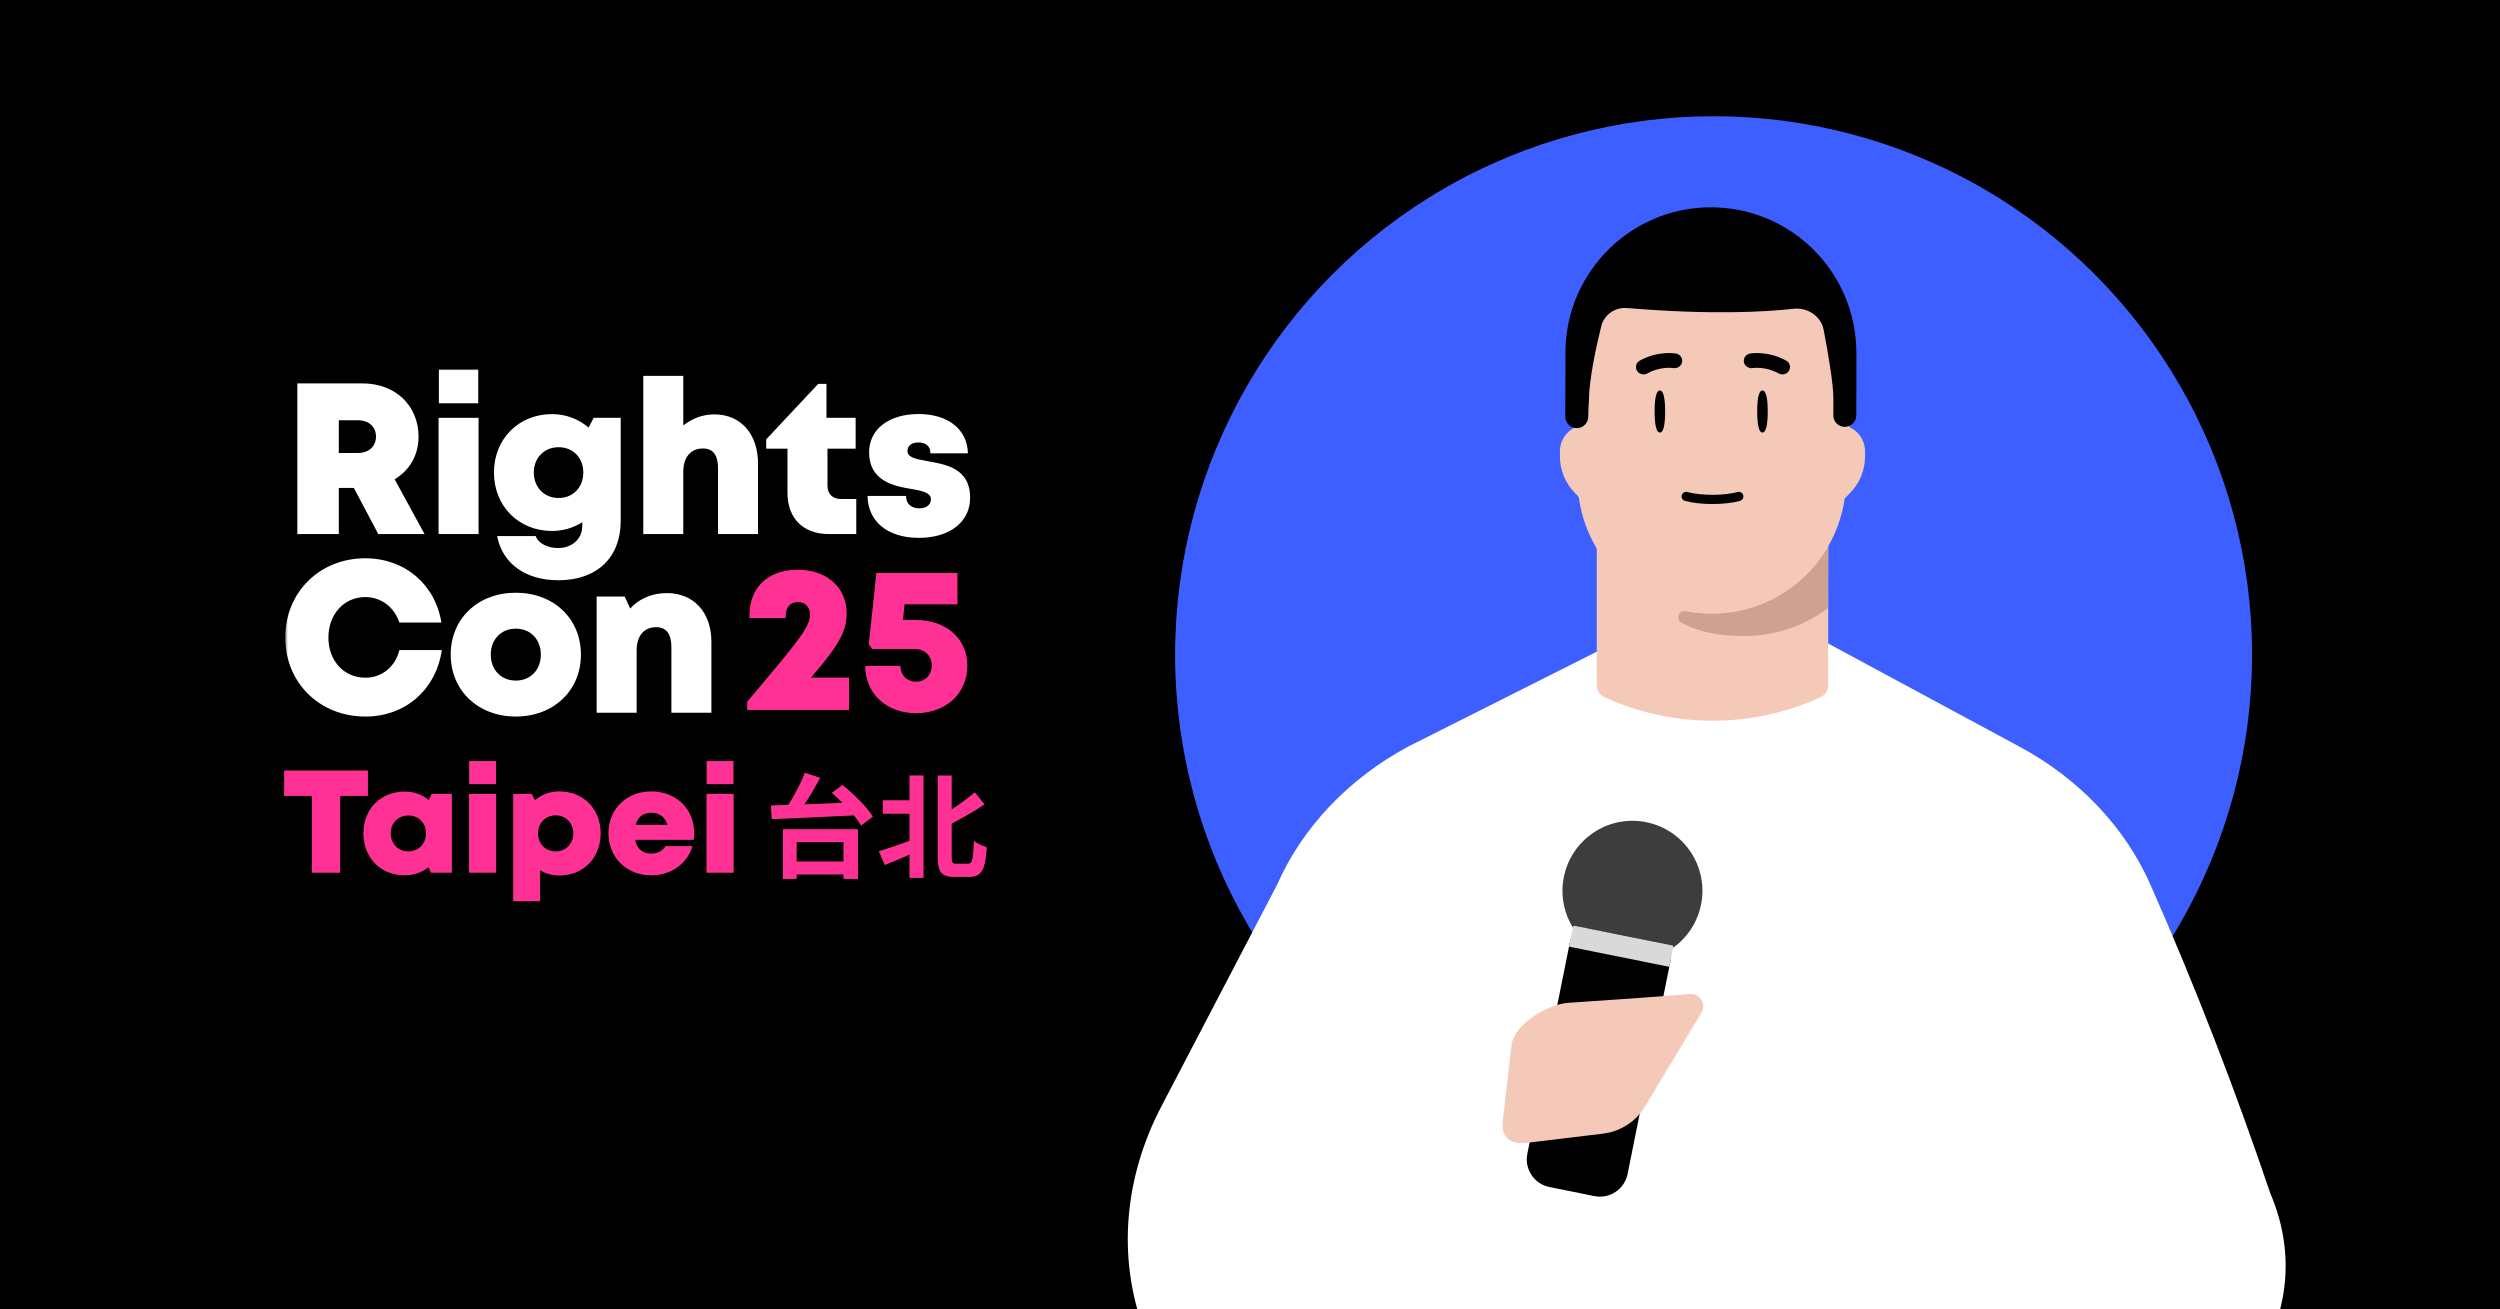 <svg width="968" height="507" viewBox="0 0 968 507" fill="none" xmlns="http://www.w3.org/2000/svg">
<rect x="0" y="0" width="968" height="507" fill="#333333" stroke="none"/>
<g clip-path="url(#clip0_14855_2)">
<rect width="968" height="507" fill="black"/>
<circle cx="663.5" cy="253.5" r="208.5" fill="#3E5FFF"/>
<mask id="mask0_14855_2" style="mask-type:luminance" maskUnits="userSpaceOnUse" x="110" y="143" width="281" height="146">
<path d="M390.141 143H110.449V288.643H390.141V143Z" fill="white"/>
</mask>
<g mask="url(#mask0_14855_2)">
<path d="M137.007 188.936H131.184V206.782H115.126V148.455H140.39C152.957 148.455 162.062 156.902 162.062 169.099C162.062 176.259 158.57 182.125 152.81 185.573L164.385 206.79H146.468L137.014 188.944L137.007 188.936ZM131.184 175.399H138.517C143.007 175.399 145.586 172.694 145.586 169.044C145.586 165.395 143 162.729 138.517 162.729H131.184V175.391V175.399Z" fill="white"/>
<path d="M169.813 161.784H185.298V206.782H169.813V161.784ZM169.929 143H185.174V156.15H169.929V143Z" fill="white"/>
<path d="M240.333 161.784V201.777C240.333 215.918 231.081 224.675 216.238 224.675C203.478 224.675 194.551 218.236 192.484 207.573H207.427C208.496 210.579 212.336 212.199 216.099 212.199C221.286 212.199 225.46 208.898 225.46 203.551V202.21C222.084 204.357 218.065 205.589 213.729 205.589C200.837 205.589 191.26 195.988 191.26 182.97C191.26 169.951 200.837 160.342 213.729 160.342C219.172 160.342 224.097 162.295 227.906 165.557L229.873 161.784H240.341H240.333ZM216.292 192.826C221.851 192.826 225.855 188.704 225.855 182.97C225.855 177.235 221.867 173.159 216.292 173.159C210.717 173.159 206.691 177.282 206.691 182.97C206.691 188.657 210.679 192.826 216.292 192.826Z" fill="white"/>
<path d="M293.51 179.684V206.782H278.025V181.482C278.025 176.29 276.206 173.647 272.164 173.647C267.479 173.647 264.56 176.972 264.56 182.753V206.782H249.075V145.534H264.56V164.744C267.874 162.078 272.078 160.451 276.561 160.451C286.883 160.451 293.518 168.022 293.518 179.684H293.51Z" fill="white"/>
<path d="M331.551 193.206V206.782H320.896C310.955 206.782 304.907 200.699 304.907 190.703V173.725H296.678V170.098L316.824 148.634H320.006V161.784H331.303V173.717H320.401V188.037C320.401 191.261 322.345 193.206 325.612 193.206H331.558H331.551Z" fill="white"/>
<path d="M355.754 208.255C343.498 208.255 336.057 201.776 335.91 192.028H350.815C350.815 195.321 353.106 196.833 356.04 196.833C358.309 196.833 360.454 195.678 360.454 193.353C360.454 190.757 357.048 190.021 352.735 189.3C345.766 188.169 336.521 186.061 336.521 175.151C336.521 166.131 344.202 160.311 355.723 160.311C367.245 160.311 374.592 166.41 374.77 175.523H360.268C360.268 172.648 358.34 171.315 355.529 171.315C353.044 171.315 351.38 172.547 351.38 174.632C351.38 177.189 354.817 177.785 359.092 178.553C366.191 179.816 375.638 181.296 375.638 192.702C375.638 202.102 367.709 208.262 355.762 208.262L355.754 208.255Z" fill="white"/>
<path d="M141.436 277.446C123.697 277.446 110.449 264.304 110.449 246.853C110.449 229.402 123.697 216.166 141.436 216.166C156.712 216.166 168.535 226.255 170.904 241.049H154.637C152.639 235.066 147.599 231.184 141.466 231.184C133.213 231.184 127.158 237.825 127.158 246.861C127.158 255.896 133.213 262.405 141.466 262.405C147.932 262.405 153.019 258.19 154.652 251.704H171.075C168.86 267.039 156.96 277.454 141.436 277.454V277.446Z" fill="white"/>
<path d="M174.512 253.47C174.512 239.522 185.058 229.502 199.723 229.502C214.387 229.502 224.933 239.53 224.933 253.47C224.933 267.411 214.333 277.446 199.723 277.446C185.112 277.446 174.512 267.372 174.512 253.47ZM199.723 263.521C205.368 263.521 209.417 259.421 209.417 253.47C209.417 247.519 205.368 243.419 199.723 243.419C194.078 243.419 190.029 247.519 190.029 253.47C190.029 259.421 194.078 263.521 199.723 263.521Z" fill="white"/>
<path d="M258.157 229.642C268.595 229.642 275.454 237.066 275.454 248.534V275.973H259.969V250.681C259.969 245.443 258.003 242.846 254.108 242.846C249.276 242.846 246.504 246.225 246.504 251.952V275.981H231.019V230.983H241.882L244.011 235.624C247.356 231.889 252.35 229.649 258.165 229.649L258.157 229.642Z" fill="white"/>
<path d="M314.03 262.362H328.775V274.875H289.322V271.687C310.682 246.5 313.632 242.436 313.632 237.892C313.632 235.023 311.719 233.11 309.009 233.11C306.06 233.11 304.226 235.103 304.226 238.291V239.327H290.198V238.371C290.198 227.61 297.212 220.596 308.849 220.596C320.088 220.596 327.819 227.451 327.819 237.414C327.819 244.109 325.348 249.21 314.03 262.362ZM354.554 240.044C366.351 240.044 374.56 247.298 374.56 257.739C374.56 268.499 366.271 276.151 354.714 276.151C343.156 276.151 335.026 268.499 335.026 257.819H348.656C348.656 261.405 351.207 263.956 354.714 263.956C358.221 263.956 360.771 261.326 360.771 257.659C360.771 253.913 358.061 251.283 354.235 251.283H337.736L336.381 249.529L339.331 221.872H370.734V233.987H350.25L349.612 240.044H354.554Z" fill="#FF3195"/>
</g>
<path d="M142.459 298.352V308.186H131.72V337.915H120.756V308.186H110.017V298.352H142.459ZM167.111 307.395H174.967V337.915H166.828L165.924 335.767C163.437 337.802 160.272 338.932 156.711 338.932C147.386 338.932 140.717 332.15 140.717 322.655C140.717 313.216 147.386 306.491 156.711 306.491C160.329 306.491 163.55 307.678 166.037 309.769L167.111 307.395ZM158.124 329.663C162.081 329.663 164.963 326.668 164.963 322.655C164.963 318.699 162.081 315.76 158.124 315.76C154.168 315.76 151.286 318.699 151.286 322.655C151.286 326.668 154.168 329.663 158.124 329.663ZM181.658 303.608V294.678H192.057V303.608H181.658ZM181.601 337.915V307.395H192.113V337.915H181.601ZM216.57 306.434C225.896 306.434 232.565 313.16 232.565 322.655C232.565 332.206 225.896 338.989 216.57 338.989C213.801 338.989 211.258 338.254 209.11 336.954V348.936H198.711V307.395H205.889L207.188 309.825C209.675 307.678 212.897 306.434 216.57 306.434ZM215.158 329.663C219.057 329.663 221.996 326.668 221.996 322.655C221.996 318.699 219.057 315.703 215.158 315.703C211.201 315.703 208.319 318.699 208.319 322.655C208.319 326.668 211.201 329.663 215.158 329.663ZM268.77 322.372C268.77 323.333 268.713 324.237 268.6 325.198H245.937C246.615 328.702 248.819 330.511 252.154 330.511C254.584 330.511 256.675 329.437 257.636 327.628H268.148C266.001 334.58 259.784 338.932 252.154 338.932C242.602 338.932 235.594 331.98 235.594 322.655C235.594 313.329 242.546 306.434 252.154 306.434C261.988 306.434 268.77 313.442 268.77 322.372ZM252.154 314.686C249.102 314.686 246.954 316.325 246.106 319.377H258.427C257.523 316.325 255.319 314.686 252.154 314.686ZM273.609 303.608V294.678H284.009V303.608H273.609ZM273.553 337.915V307.395H284.065V337.915H273.553Z" fill="#FF3195"/>
<path d="M305.465 333.553H329.464V338.596H305.465V333.553ZM303.118 321.075H332.203V340.335H326.594V326.075H308.465V340.335H303.118V321.075ZM311.639 299.207L317.595 301.164C314.769 306.554 311.074 312.38 308.117 316.163L303.422 314.293C306.335 310.337 309.769 304.076 311.639 299.207ZM322.073 306.989L326.203 303.946C330.507 307.424 335.724 312.467 337.985 316.206L333.42 319.684C331.377 316.032 326.421 310.728 322.073 306.989ZM298.509 311.858C307.291 311.641 320.769 311.119 332.724 310.598L332.464 315.641C320.421 316.293 307.378 316.815 298.814 317.162L298.509 311.858ZM341.811 309.859H354.723V315.076H341.811V309.859ZM363.07 300.294H368.505V331.64C368.505 334.074 368.766 334.422 370.331 334.422C371.07 334.422 374.07 334.422 374.852 334.422C376.504 334.422 376.809 332.64 377.113 325.597C378.374 326.597 380.634 327.64 382.069 327.988C381.591 336.335 380.287 339.552 375.374 339.552C374.33 339.552 370.505 339.552 369.548 339.552C364.548 339.552 363.07 337.726 363.07 331.553V300.294ZM352.158 300.251H357.592V339.9H352.158V300.251ZM377.461 306.772L381.2 311.467C376.722 314.51 371.2 317.554 366.287 320.032C365.896 318.858 364.896 317.032 364.157 315.902C368.896 313.467 373.983 309.728 377.461 306.772ZM340.289 329.596C343.811 328.553 349.332 326.597 354.549 324.727L355.506 329.466C351.158 331.422 346.419 333.379 342.593 334.944L340.289 329.596Z" fill="#FF3195"/>
<path d="M444.115 517.85C443.736 516.877 443.357 515.936 442.978 514.963C432.406 486.587 435.475 455.593 449.647 428.46L494.475 342.596C504.327 320.265 522.212 301.46 545.327 289.035L661.515 230.575C667.35 227.418 658.38 236.717 665.201 236.717H673.391C680.25 236.717 667.556 227.418 673.391 230.575L781.818 289.035C804.933 301.426 822.818 320.265 832.671 342.596C850.021 381.908 865.325 421.462 879.097 462.141C899.256 509.153 865.789 559.423 809.063 559.423C709.04 559.423 609.879 556.971 504.541 556.971C478.232 556.971 451.959 537.26 444.115 517.884V517.85Z" fill="white"/>
<path d="M618.259 199.359H707.889V265.218C707.889 267.288 706.678 269.168 704.793 270.025C678.285 282.074 647.862 282.074 621.355 270.025C619.469 269.168 618.259 267.288 618.259 265.218V199.359Z" fill="#F4C9B8"/>
<path d="M707.889 211.582L707.751 235.471C699.02 242.13 687.572 246.258 675.78 246.258C666.832 246.258 658.421 245.118 651.071 241.119C648.68 239.82 650.04 236.119 652.71 236.635C656.029 237.315 659.559 237.554 663.074 237.554C681.721 237.554 698.722 227.369 707.889 211.582Z" fill="#CEA193"/>
<path d="M714.433 164.84L714 164.732V193.25L716.182 191.069C720.002 187.248 722.148 182.067 722.148 176.664V174.721C722.148 170.048 718.967 165.974 714.433 164.84Z" fill="#F4C9B8"/>
<path d="M611.715 164.84L612.148 164.732V193.25L609.966 191.069C606.146 187.248 604 182.067 604 176.664V174.721C604 170.048 607.181 165.974 611.715 164.84Z" fill="#F4C9B8"/>
<path d="M662.811 237.572C634.918 237.572 612.013 215.554 610.9 187.712L609.137 159.52C607.911 129.018 632.31 103.619 662.822 103.619C693.333 103.619 717.722 129.018 716.506 159.52L714.743 187.712C713.63 215.554 690.715 237.572 662.822 237.572H662.811Z" fill="#F4C9B8"/>
<path d="M684.463 159.33C684.463 163.832 683.958 167.478 682.426 167.478C680.895 167.478 680.389 163.832 680.389 159.33C680.389 154.828 680.895 151.181 682.426 151.181C683.958 151.181 684.463 154.828 684.463 159.33Z" fill="black"/>
<path d="M644.741 159.33C644.741 163.832 644.235 167.478 642.704 167.478C641.172 167.478 640.667 163.832 640.667 159.33C640.667 154.828 641.172 151.182 642.704 151.182C644.235 151.182 644.741 154.828 644.741 159.33Z" fill="black"/>
<path d="M676.771 142.218C675.974 141.813 675.384 141.073 675.233 140.157C674.984 138.632 676.041 137.155 677.627 136.885C677.936 136.833 684.634 135.739 691.656 139.653C693.059 140.428 693.524 142.143 692.718 143.536C691.907 144.9 690.122 145.373 688.719 144.598C683.586 141.721 678.644 142.514 678.581 142.524C677.945 142.626 677.315 142.47 676.771 142.218Z" fill="black"/>
<path d="M649.78 142.215C650.577 141.81 651.167 141.07 651.318 140.154C651.567 138.629 650.51 137.152 648.924 136.883C648.615 136.83 641.917 135.736 634.895 139.65C633.492 140.425 633.027 142.14 633.833 143.533C634.644 144.897 636.429 145.37 637.832 144.595C642.965 141.718 647.907 142.511 647.97 142.521C648.606 142.624 649.236 142.467 649.78 142.215Z" fill="black"/>
<path d="M652.888 192.23C658.49 193.758 667.657 193.758 673.259 192.23" stroke="black" stroke-width="3.565" stroke-linecap="round"/>
<path d="M718.751 160.874L718.82 136.839L718.777 136.839C718.926 105.766 693.83 80.418 662.736 80.269C631.642 80.121 606.294 105.227 606.146 136.3L606.077 161.302C606.065 163.744 608.033 165.773 610.496 165.785C612.959 165.797 614.957 163.786 614.969 161.345C614.976 159.843 615.066 156.822 615.225 155.277C615.265 146.904 618.019 134.313 620.017 126.262C621.132 121.767 625.424 118.883 630.038 119.271C662.238 121.98 683.337 120.797 694.516 119.557C699.861 118.965 705.104 122.41 706.117 127.691C707.782 136.382 709.918 148.677 709.89 154.439L709.86 160.831C709.848 163.284 711.827 165.27 714.279 165.282C716.732 165.294 718.74 163.326 718.751 160.874Z" fill="black"/>
<circle cx="632.085" cy="344.91" r="27.094" transform="rotate(11.386 632.085 344.91)" fill="#3D3D3D"/>
<path d="M607.944 364.498C608.625 361.112 611.922 358.921 615.307 359.602L641.869 364.951C645.254 365.633 647.446 368.93 646.764 372.315L630.2 454.57C629.009 460.485 623.249 464.314 617.334 463.123L599.932 459.618C594.017 458.427 590.188 452.667 591.379 446.753L607.944 364.498Z" fill="black"/>
<path d="M609.075 358.879C609.132 358.597 609.407 358.414 609.689 358.471L647.487 366.083C647.769 366.14 647.952 366.414 647.895 366.696L646.352 374.358L607.532 366.541L609.075 358.879Z" fill="#D9D9D9"/>
<path d="M585.26 404.713C586.194 396.633 599.21 388.812 607.321 388.273L607.308 388.284L607.524 388.269C619.428 387.472 641.048 386.024 654.344 384.878C658.123 384.552 660.802 388.752 658.847 392.003L636.467 429.222C632.866 434.628 627.091 438.178 620.64 438.955C610.97 440.122 597.06 441.783 591.261 442.495C583.04 443.489 581.355 438.503 581.863 434.11L585.26 404.713Z" fill="#F4C9B8"/>
</g>
<defs>
<clipPath id="clip0_14855_2">
<rect width="968" height="507" fill="white"/>
</clipPath>
</defs>
</svg>
